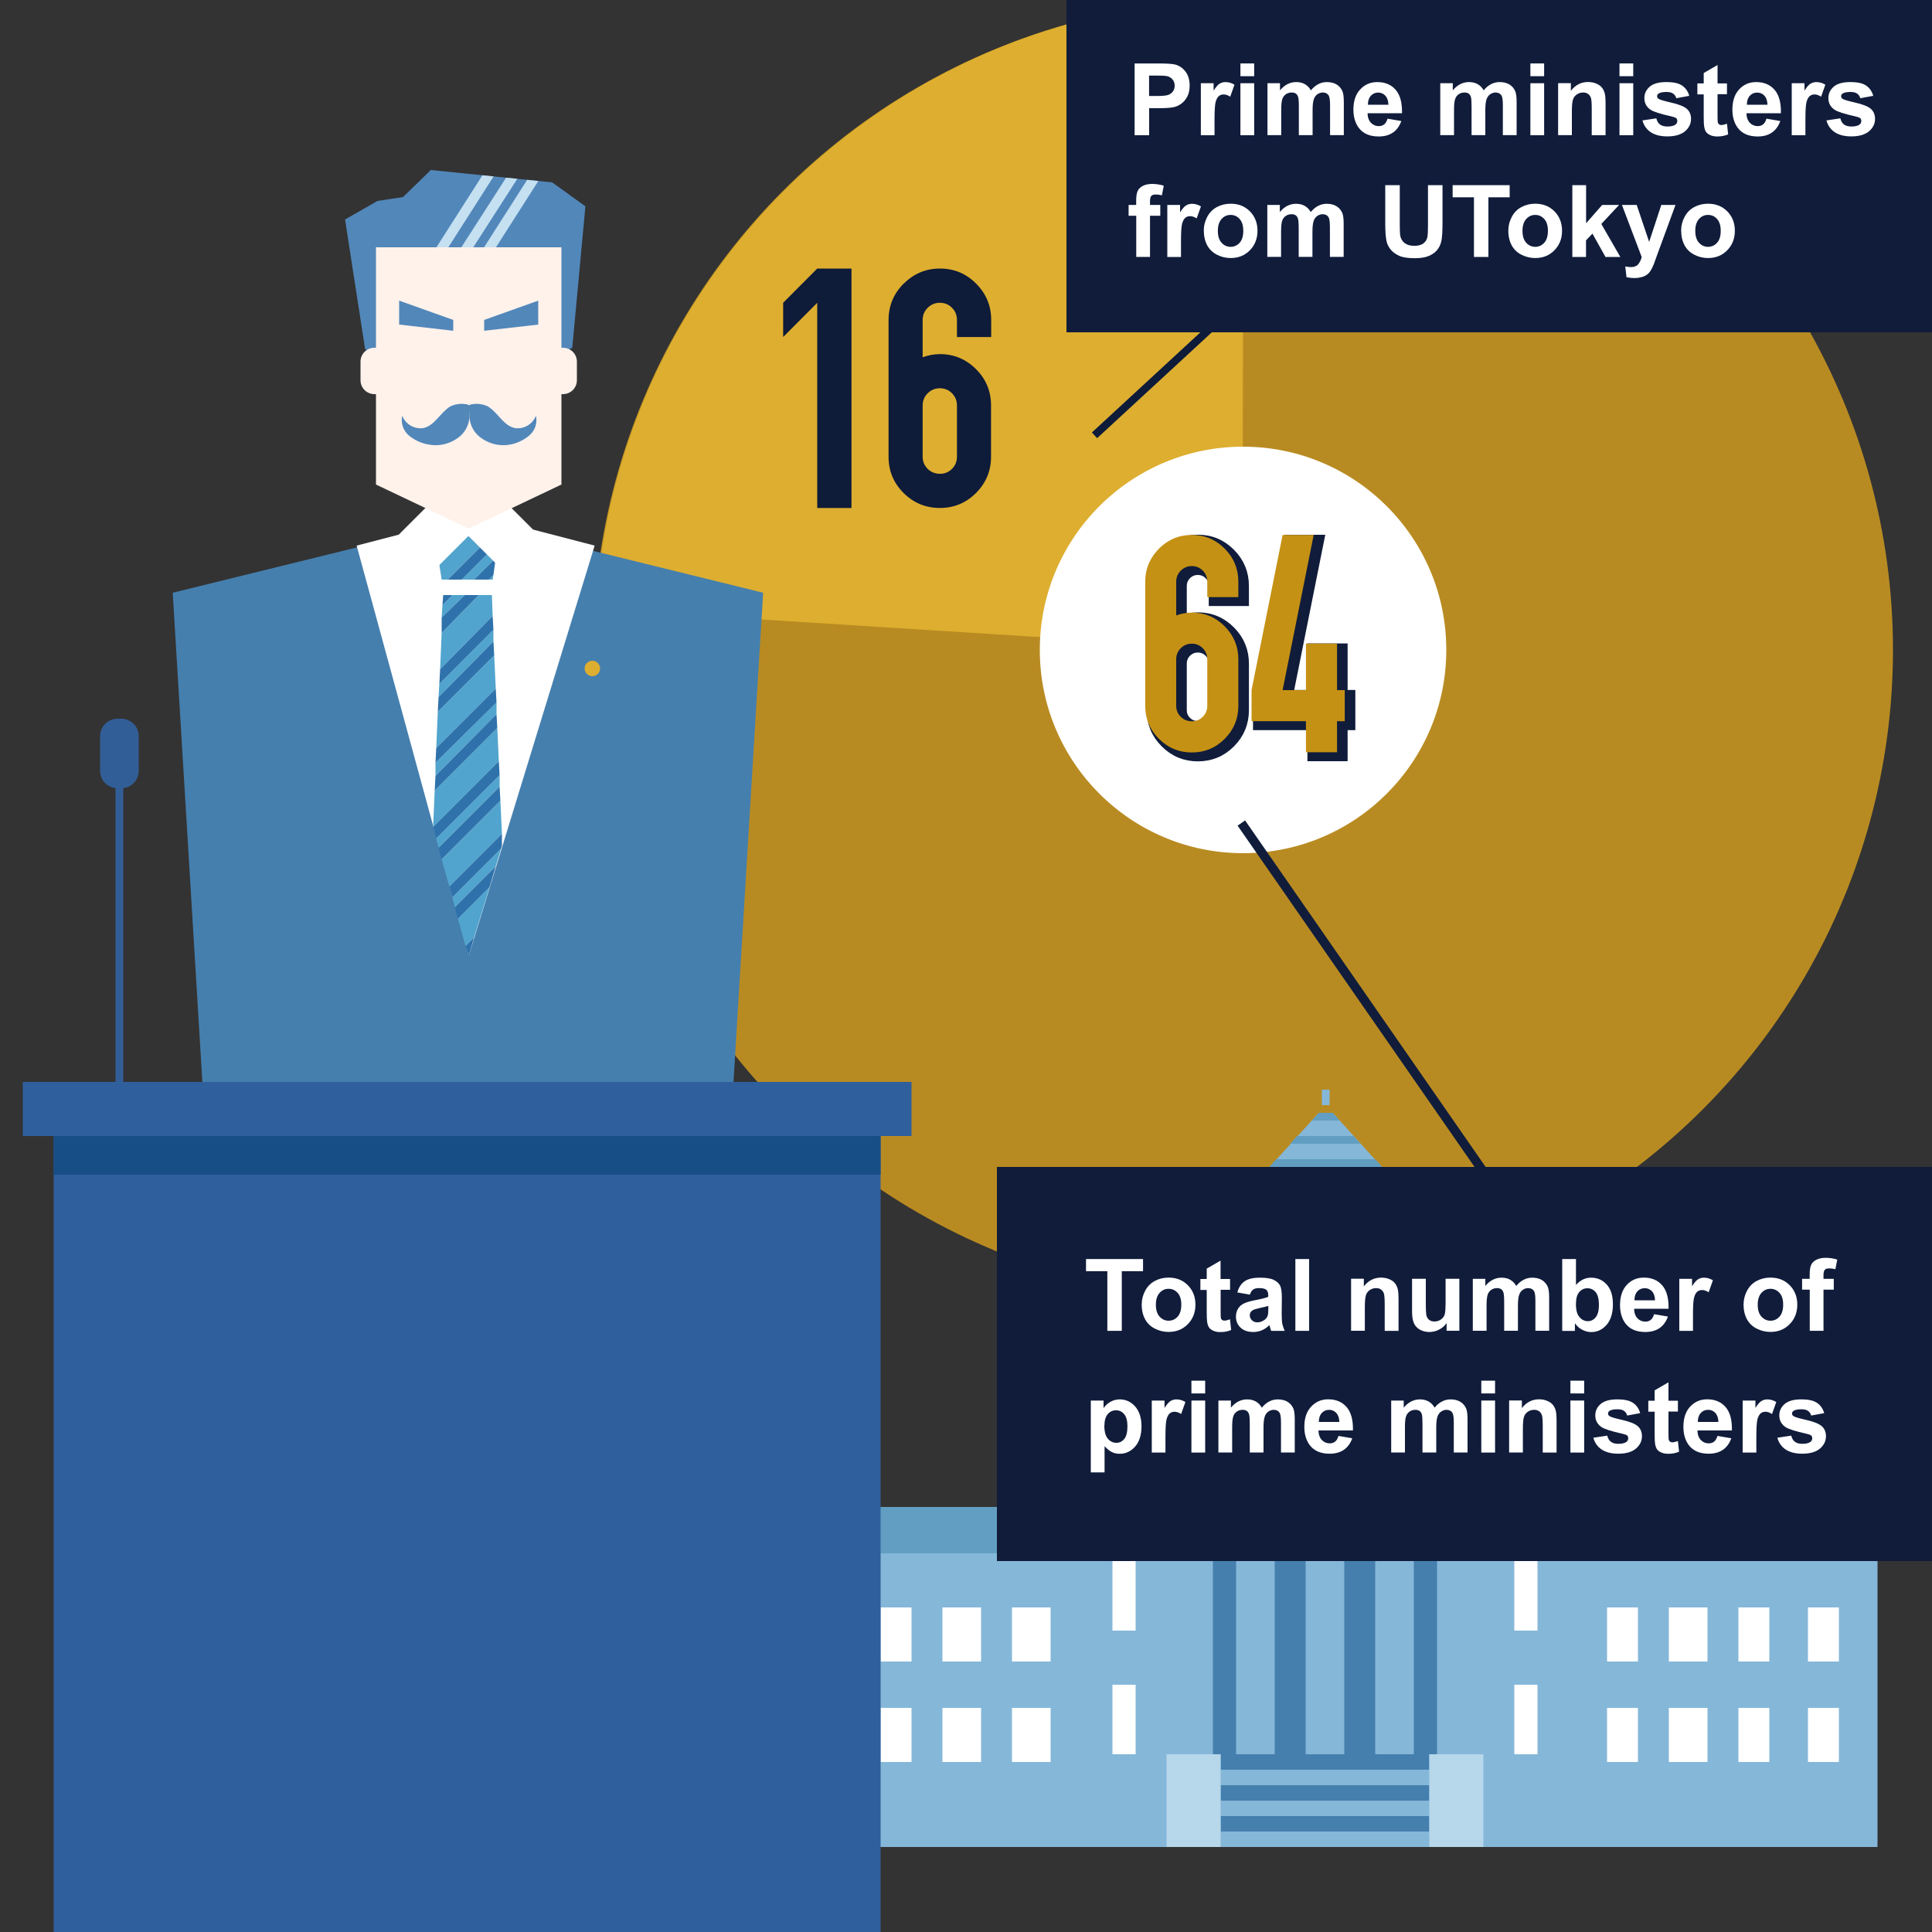 <?xml version="1.0" encoding="UTF-8"?>
<svg id="EN" xmlns="http://www.w3.org/2000/svg" xmlns:xlink="http://www.w3.org/1999/xlink" viewBox="0 0 250 250">
  <rect x="0" y="0" width="250" height="250" fill="#333333" stroke="none"/>
  <defs>
    <style>
      .cls-1 {
        fill: #51a4cd;
      }

      .cls-2 {
        fill: #c4e0f1;
      }

      .cls-3 {
        stroke: #0e1b39;
      }

      .cls-3, .cls-4, .cls-5 {
        fill: none;
      }

      .cls-3, .cls-5, .cls-6 {
        stroke-miterlimit: 10;
      }

      .cls-7, .cls-6 {
        fill: #101c3a;
      }

      .cls-8 {
        fill: #ddae2f;
      }

      .cls-9 {
        fill: #305f9d;
      }

      .cls-10 {
        fill: #457fae;
      }

      .cls-11 {
        fill: #c59114;
      }

      .cls-12 {
        fill: #fff;
      }

      .cls-13 {
        fill: #5287ba;
      }

      .cls-14 {
        fill: #184e86;
      }

      .cls-15 {
        fill: #0e1b39;
      }

      .cls-16 {
        fill: #85b7d9;
      }

      .cls-17 {
        fill: #629ec1;
      }

      .cls-18 {
        fill: #fef2eb;
      }

      .cls-19 {
        fill: #2f72ab;
      }

      .cls-20 {
        fill: #b88b22;
      }

      .cls-21 {
        fill: #b7d7ea;
      }

      .cls-5 {
        stroke-width: 1.18px;
      }

      .cls-5, .cls-6 {
        stroke: #101c3a;
      }

      .cls-22 {
        clip-path: url(#clippath);
      }

      .cls-6 {
        stroke-width: 1.18px;
      }

      .cls-23 {
        fill: #325e97;
      }
    </style>
    <clipPath id="clippath">
      <polygon class="cls-4" points="52.15 25.5 55.75 22 71.45 23.6 75.75 26.7 74.05 45 72.05 46 49.35 46 47.25 45.2 44.65 28.4 48.85 26 52.15 25.5"/>
    </clipPath>
  </defs>
  <g id="_総理大臣" data-name="総理大臣">
    <circle class="cls-20" cx="160.85" cy="84.1" r="84.1"/>
    <path class="cls-4" d="M166.15.2l-5.2,83.9h-.2l-83.8-5.3c-2.95,46.36,32.24,86.33,78.59,89.29,46.36,2.95,86.33-32.24,89.29-78.59C247.78,43.13,212.6,3.16,166.24.21c-.03,0-.06,0-.09,0Z"/>
    <path class="cls-8" d="M160.95,0c-44.38,0-81.12,34.5-83.9,78.8l83.7,5.3L160.95,0Z"/>
    <circle class="cls-12" cx="160.85" cy="84.1" r="26.3"/>
    <polygon class="cls-16" points="202.95 195 202.95 183 194.95 183 194.95 181 193.95 181 193.95 178 188.95 178 188.95 161 185.95 161 185.95 157 184.25 157 172.45 144 170.65 144 158.85 157 156.95 157 156.95 161 153.95 161 153.95 178 148.95 178 148.95 183 139.95 183 139.95 195 100.95 195 100.95 239 242.95 239 242.95 195 202.95 195"/>
    <polygon class="cls-16" points="172.05 141 171.05 141 171.05 143 172.05 143 172.05 141"/>
    <polygon class="cls-4" points="168.95 192 168.95 227 173.95 227 173.95 192 168.95 192"/>
    <polygon class="cls-4" points="174.95 164 174.95 175 176.95 175 176.95 164 174.95 164"/>
    <polygon class="cls-4" points="165.95 164 165.95 175 167.95 175 167.95 164 165.95 164"/>
    <polygon class="cls-4" points="164.95 192 159.95 192 159.95 227 164.95 227 164.95 192"/>
    <polygon class="cls-4" points="169.95 164 169.95 175 172.95 175 172.95 164 169.95 164"/>
    <polygon class="cls-4" points="177.95 227 182.95 227 182.95 192 177.95 192 177.95 227"/>
    <polygon class="cls-17" points="156.95 161 153.95 161 153.95 164 156.95 164 156.95 161"/>
    <polygon class="cls-17" points="100.95 201 139.95 201 139.95 195 100.95 195 100.95 201"/>
    <polygon class="cls-17" points="202.95 195 202.95 201 242.95 201 242.95 195 202.95 195"/>
    <polygon class="cls-10" points="173.95 227 157.95 227 157.95 229 184.95 229 184.95 227 173.95 227"/>
    <polygon class="cls-10" points="157.95 233 184.95 233 184.95 231 157.95 231 157.95 233"/>
    <polygon class="cls-10" points="157.95 237 184.95 237 184.95 235 157.95 235 157.95 237"/>
    <polygon class="cls-21" points="156.95 227 150.95 227 150.95 239 157.95 239 157.95 227 156.95 227"/>
    <polygon class="cls-21" points="185.95 227 184.95 227 184.95 239 191.95 239 191.95 227 185.95 227"/>
    <polygon class="cls-17" points="173.95 192 173.95 189 168.95 189 168.95 192 173.95 192"/>
    <polygon class="cls-17" points="164.95 189 159.95 189 159.95 192 164.95 192 164.95 189"/>
    <polygon class="cls-17" points="177.95 189 177.95 192 182.95 192 182.95 189 177.95 189"/>
    <polygon class="cls-10" points="159.95 227 159.95 192 156.95 192 156.95 227 159.95 227"/>
    <polygon class="cls-10" points="159.95 189 156.95 189 156.95 192 159.95 192 159.95 189"/>
    <polygon class="cls-10" points="164.95 192 164.95 227 168.95 227 168.95 192 164.95 192"/>
    <polygon class="cls-10" points="168.95 189 164.95 189 164.95 192 168.95 192 168.95 189"/>
    <polygon class="cls-10" points="173.95 227 177.95 227 177.95 192 173.95 192 173.95 227"/>
    <polygon class="cls-10" points="173.95 192 177.95 192 177.95 189 173.95 189 173.95 192"/>
    <polygon class="cls-10" points="182.95 192 182.95 227 185.95 227 185.95 192 182.95 192"/>
    <polygon class="cls-10" points="182.95 189 182.95 192 185.95 192 185.95 189 182.95 189"/>
    <polygon class="cls-17" points="194.95 183 194.95 185 148.95 185 148.95 183 139.95 183 139.95 192 156.95 192 156.95 189 148.95 189 148.95 187 193.95 187 193.95 189 185.95 189 185.95 192 202.95 192 202.95 183 194.95 183"/>
    <polygon class="cls-21" points="193.95 181 148.95 181 148.95 185 194.95 185 194.95 181 193.95 181"/>
    <polygon class="cls-17" points="159.95 162 159.95 164 162.95 164 162.95 162 159.95 162"/>
    <polygon class="cls-17" points="172.95 164 172.95 162 169.95 162 169.95 164 172.95 164"/>
    <polygon class="cls-17" points="176.95 164 176.95 162 174.95 162 174.95 164 176.95 164"/>
    <polygon class="cls-17" points="179.95 164 182.95 164 182.95 162 179.95 162 179.95 164"/>
    <polygon class="cls-17" points="167.95 162 165.95 162 165.95 164 167.95 164 167.95 162"/>
    <polygon class="cls-10" points="162.95 162 162.95 175 165.95 175 165.95 162 162.95 162"/>
    <polygon class="cls-10" points="167.95 162 167.95 175 169.95 175 169.95 162 167.95 162"/>
    <polygon class="cls-10" points="172.95 162 172.95 175 174.95 175 174.95 162 172.95 162"/>
    <polygon class="cls-10" points="176.95 162 176.95 175 179.95 175 179.95 162 176.95 162"/>
    <polygon class="cls-21" points="159.95 159 159.95 162 182.95 162 182.95 159 159.95 159"/>
    <polygon class="cls-21" points="179.95 175 159.95 175 159.95 178 182.95 178 182.95 175 179.95 175"/>
    <polygon class="cls-16" points="158.95 156.9 158.85 157 158.95 157 158.95 156.9"/>
    <polygon class="cls-17" points="175.15 147 167.85 147 166.95 148 176.05 148 175.15 147"/>
    <polygon class="cls-17" points="177.95 150 165.15 150 164.25 151 178.85 151 177.95 150"/>
    <polygon class="cls-17" points="180.65 153 162.45 153 161.55 154 181.55 154 180.65 153"/>
    <polygon class="cls-17" points="184.25 157 182.45 155 160.65 155 158.95 156.9 158.95 157 184.25 157"/>
    <polygon class="cls-17" points="172.45 144 170.65 144 169.75 145 173.35 145 172.45 144"/>
    <polygon class="cls-12" points="195.95 211 198.95 211 198.95 202 195.95 202 195.95 211"/>
    <polygon class="cls-12" points="195.95 227 198.95 227 198.95 218 195.95 218 195.95 227"/>
    <polygon class="cls-12" points="104.95 215 108.95 215 108.95 208 104.95 208 104.95 215"/>
    <polygon class="cls-12" points="104.95 228 108.95 228 108.95 221 104.95 221 104.95 228"/>
    <polygon class="cls-12" points="113.95 215 117.95 215 117.95 208 113.95 208 113.95 215"/>
    <polygon class="cls-12" points="113.95 228 117.95 228 117.95 221 113.95 221 113.95 228"/>
    <polygon class="cls-12" points="121.95 215 126.95 215 126.95 208 121.95 208 121.95 215"/>
    <polygon class="cls-12" points="121.95 228 126.95 228 126.95 221 121.95 221 121.95 228"/>
    <polygon class="cls-12" points="130.95 215 135.95 215 135.95 208 130.95 208 130.95 215"/>
    <polygon class="cls-12" points="130.95 228 135.95 228 135.95 221 130.95 221 130.95 228"/>
    <polygon class="cls-12" points="207.95 215 211.95 215 211.95 208 207.95 208 207.95 215"/>
    <polygon class="cls-12" points="207.95 228 211.95 228 211.95 221 207.95 221 207.95 228"/>
    <polygon class="cls-12" points="215.95 215 220.95 215 220.95 208 215.95 208 215.95 215"/>
    <polygon class="cls-12" points="215.95 228 220.95 228 220.95 221 215.95 221 215.95 228"/>
    <polygon class="cls-12" points="224.95 215 228.95 215 228.95 208 224.95 208 224.95 215"/>
    <polygon class="cls-12" points="224.95 228 228.95 228 228.95 221 224.95 221 224.95 228"/>
    <polygon class="cls-12" points="233.95 215 237.95 215 237.95 208 233.95 208 233.95 215"/>
    <polygon class="cls-12" points="233.95 228 237.95 228 237.95 221 233.95 221 233.95 228"/>
    <polygon class="cls-12" points="143.95 211 146.95 211 146.95 202 143.95 202 143.95 211"/>
    <polygon class="cls-12" points="143.95 227 146.95 227 146.95 218 143.95 218 143.95 227"/>
    <polygon class="cls-17" points="188.95 161 185.95 161 185.95 164 188.95 164 188.95 161"/>
    <polygon class="cls-10" points="88.25 250 32.85 250 22.35 76.7 60.55 67.3 98.75 76.7 88.25 250"/>
    <circle class="cls-8" cx="76.65" cy="86.5" r="1"/>
    <polygon class="cls-12" points="60.65 123.7 46.15 70.6 61.55 66.6 76.95 70.6 60.65 123.7"/>
    <path class="cls-23" d="M15.25,93h.4c1.25-.02,2.28.97,2.3,2.22,0,.03,0,.05,0,.08v4.4c.02,1.25-.97,2.28-2.22,2.3-.03,0-.05,0-.08,0h-.4c-1.25.02-2.28-.97-2.3-2.22,0-.03,0-.05,0-.08v-4.4c-.02-1.25.97-2.28,2.22-2.3.03,0,.05,0,.08,0Z"/>
    <rect class="cls-23" x="14.95" y="101" width="1" height="54"/>
    <rect class="cls-9" x="2.95" y="140" width="115" height="7"/>
    <rect class="cls-9" x="6.95" y="147" width="107" height="103"/>
    <rect class="cls-14" x="6.95" y="147" width="107" height="5"/>
    <polygon class="cls-1" points="59.45 69 56.65 71.8 57.15 75 57.95 75 63.95 69 59.45 69"/>
    <polygon class="cls-1" points="61.35 75 64.15 72.2 64.45 70.3 59.75 75 61.35 75"/>
    <polygon class="cls-1" points="63.75 75 63.85 74.4 63.25 75 63.75 75"/>
    <polygon class="cls-1" points="56.25 69 56.45 70.2 57.55 69 56.25 69"/>
    <polygon class="cls-1" points="64.25 90.9 56.35 98.7 56.35 100.4 64.25 92.4 64.25 90.9"/>
    <polygon class="cls-1" points="63.95 84.8 56.65 92.1 56.45 96.8 64.15 89.1 63.95 84.8"/>
    <polygon class="cls-1" points="64.65 100.3 56.45 108.5 56.75 109.7 64.65 101.8 64.65 100.3"/>
    <polygon class="cls-1" points="58.55 77 57.25 78.3 57.15 79.9 60.15 77 58.55 77"/>
    <polygon class="cls-1" points="63.65 77 61.95 77 57.15 81.9 56.95 86.6 63.75 79.7 63.65 77"/>
    <polygon class="cls-1" points="63.85 81.5 56.85 88.5 56.75 90.2 63.85 83 63.85 81.5"/>
    <polygon class="cls-1" points="64.75 103.6 57.15 111.2 58.15 114.7 64.95 107.9 64.75 103.6"/>
    <polygon class="cls-1" points="64.55 98.5 64.35 94.2 56.25 102.3 56.05 106.9 56.05 107 64.55 98.5"/>
    <polygon class="cls-1" points="59.25 118.9 60.25 122.4 61.35 121.3 63.35 114.8 59.25 118.9"/>
    <polygon class="cls-1" points="64.85 109.8 58.55 116.1 58.85 117.4 64.15 112.1 64.85 109.8"/>
    <polygon class="cls-19" points="57.35 77 57.25 78.3 58.55 77 57.35 77"/>
    <polygon class="cls-19" points="60.15 77 57.15 79.9 57.15 81.9 61.95 77 60.15 77"/>
    <polygon class="cls-19" points="63.75 79.7 56.95 86.6 56.85 88.5 63.85 81.5 63.75 79.7"/>
    <polygon class="cls-19" points="63.85 83 56.75 90.2 56.65 92.1 63.95 84.8 63.85 83"/>
    <polygon class="cls-19" points="64.15 89.1 56.45 96.8 56.35 98.7 64.25 90.9 64.15 89.1"/>
    <polygon class="cls-19" points="64.25 92.4 56.35 100.4 56.25 102.3 64.35 94.2 64.25 92.4"/>
    <polygon class="cls-19" points="64.55 98.5 56.05 107 56.45 108.5 64.65 100.3 64.55 98.5"/>
    <polygon class="cls-19" points="64.65 101.8 56.75 109.7 57.15 111.2 64.75 103.6 64.65 101.8"/>
    <polygon class="cls-19" points="64.95 107.9 58.15 114.7 58.55 116.1 64.85 109.8 64.95 109.4 64.95 107.9"/>
    <polygon class="cls-19" points="64.15 112.1 58.85 117.4 59.25 118.9 63.35 114.8 64.15 112.1"/>
    <polygon class="cls-19" points="60.65 123.7 61.35 121.3 60.25 122.4 60.65 123.7"/>
    <polygon class="cls-19" points="57.55 69 56.45 70.2 56.65 71.8 59.45 69 57.55 69"/>
    <polygon class="cls-19" points="64.45 70.3 64.65 69 63.95 69 57.95 75 59.75 75 64.45 70.3"/>
    <polygon class="cls-19" points="63.25 75 63.85 74.4 64.15 72.2 61.35 75 63.25 75"/>
    <rect class="cls-12" x="52.97" y="65.91" width="6.5" height="6.5" transform="translate(-32.44 60.01) rotate(-45)"/>
    <rect class="cls-12" x="61.77" y="65.92" width="6.5" height="6.5" transform="translate(-29.87 66.23) rotate(-45)"/>
    <path class="cls-13" d="M52.15,25.5l3.6-3.5,15.7,1.6,4.3,3.1-1.7,18.3-2,1h-22.7l-2.1-.8-2.6-16.8,4.2-2.4,3.3-.5Z"/>
    <g class="cls-22">
      <g>
        <rect class="cls-2" x="42.5" y="29.52" width="31.8" height="1.3" transform="translate(1.54 63.14) rotate(-57.42)"/>
        <rect class="cls-2" x="44.74" y="31.11" width="31.76" height="1.3" transform="translate(1.12 65.58) rotate(-57.26)"/>
        <rect class="cls-2" x="46.92" y="32.28" width="31.8" height="1.3" transform="translate(1.24 68.13) rotate(-57.42)"/>
      </g>
    </g>
    <polygon class="cls-18" points="72.65 62.7 60.65 68.4 48.65 62.7 48.65 32 72.65 32 72.65 62.7"/>
    <path class="cls-18" d="M48.45,45h.4c.99,0,1.79.79,1.8,1.78,0,0,0,.01,0,.02v2.4c0,.99-.79,1.79-1.78,1.8,0,0-.01,0-.02,0h-.4c-.99,0-1.79-.79-1.8-1.78,0,0,0-.01,0-.02v-2.4c0-.99.79-1.79,1.78-1.8,0,0,.01,0,.02,0Z"/>
    <path class="cls-18" d="M72.45,45h.4c.99,0,1.79.79,1.8,1.78,0,0,0,.01,0,.02v2.4c0,.99-.79,1.79-1.78,1.8,0,0-.01,0-.02,0h-.4c-.99,0-1.79-.79-1.8-1.78,0,0,0-.01,0-.02v-2.4c0-.99.79-1.79,1.78-1.8,0,0,.01,0,.02,0Z"/>
    <polygon class="cls-13" points="51.65 38.9 58.65 41.4 58.65 42.8 51.65 42 51.65 38.9"/>
    <polygon class="cls-13" points="69.65 38.9 62.65 41.4 62.65 42.8 69.65 42 69.65 38.9"/>
    <path class="cls-13" d="M60.75,53c.1-.15.1-.35,0-.5-.14-.13-.31-.2-.5-.2-.68-.11-1.38,0-2,.3-1.3.8-2,2.5-3.5,2.8-1.16.15-2.27-.51-2.7-1.6-.2.92.1,1.87.8,2.5.71.61,1.58,1.03,2.5,1.2,1.28.28,2.61.02,3.7-.7,1.14-.7,1.79-1.97,1.7-3.3"/>
    <path class="cls-13" d="M60.65,53c-.1-.15-.1-.35,0-.5.14-.13.31-.2.5-.2.68-.11,1.38,0,2,.3,1.3.8,2,2.5,3.5,2.8,1.16.15,2.27-.51,2.7-1.6.2.92-.1,1.87-.8,2.5-.69.59-1.51,1.01-2.4,1.2-1.28.28-2.61.02-3.7-.7-1.14-.7-1.79-1.97-1.7-3.3"/>
    <g>
      <path class="cls-15" d="M105.75,34.75h4.43v30.98h-4.43v-26.55l-4.41,4.43v-4.43l4.41-4.43Z"/>
      <path class="cls-15" d="M116.94,36.71c1.3-1.3,2.86-1.96,4.69-1.96s3.39.65,4.69,1.96,1.94,2.87,1.94,4.7v2.2h-4.43v-2.2c0-.62-.21-1.15-.64-1.58-.42-.43-.95-.65-1.57-.65s-1.14.22-1.58.65c-.43.43-.65.96-.65,1.58v4.82c.71-.26,1.45-.4,2.22-.41,1.83,0,3.39.65,4.69,1.95,1.3,1.3,1.94,2.87,1.94,4.7v6.63c0,1.83-.65,3.39-1.94,4.69-1.3,1.3-2.86,1.94-4.69,1.94s-3.39-.65-4.69-1.94c-1.3-1.3-1.94-2.86-1.94-4.69v-17.69c0-1.83.65-3.4,1.94-4.7ZM123.19,50.89c-.42-.43-.95-.65-1.57-.65s-1.14.22-1.58.65c-.43.43-.65.96-.65,1.58v6.63c0,.62.22,1.14.65,1.57.43.42.96.64,1.58.64s1.14-.21,1.57-.64c.42-.42.64-.95.64-1.57v-6.63c0-.62-.21-1.15-.64-1.58Z"/>
    </g>
    <g>
      <path class="cls-6" d="M150.74,71.56c1.18-1.18,2.6-1.78,4.26-1.78s3.08.59,4.26,1.78,1.76,2.61,1.76,4.27v2h-4.02v-2c0-.56-.19-1.04-.58-1.43-.39-.39-.86-.59-1.42-.59s-1.04.2-1.43.59c-.39.39-.59.87-.59,1.43v4.37c.64-.24,1.31-.36,2.02-.37,1.66,0,3.08.59,4.26,1.78s1.76,2.61,1.76,4.27v6.02c0,1.66-.59,3.08-1.76,4.26s-2.6,1.77-4.26,1.77-3.08-.59-4.26-1.77-1.77-2.6-1.77-4.26v-16.06c0-1.66.59-3.08,1.77-4.27ZM156.42,84.44c-.39-.39-.86-.59-1.42-.59s-1.04.2-1.43.59c-.39.39-.59.87-.59,1.43v6.02c0,.56.2,1.04.59,1.42.39.39.87.58,1.43.58s1.04-.19,1.42-.58c.39-.39.58-.86.58-1.42v-6.02c0-.56-.19-1.04-.58-1.43Z"/>
      <path class="cls-6" d="M166.75,69.79h4.02l-4.02,20.08h3.02v-6.02h4.02v6.02h1v4.02h-1v4.02h-4.02v-4.02h-7.04v-4.02l4.02-20.08Z"/>
    </g>
    <g>
      <path class="cls-11" d="M149.96,71c1.18-1.18,2.6-1.78,4.26-1.78s3.08.59,4.26,1.78,1.76,2.61,1.76,4.27v2h-4.02v-2c0-.56-.19-1.04-.58-1.43-.39-.39-.86-.59-1.42-.59s-1.04.2-1.43.59c-.39.39-.59.87-.59,1.43v4.37c.64-.24,1.31-.36,2.02-.37,1.66,0,3.08.59,4.26,1.78s1.76,2.61,1.76,4.27v6.02c0,1.66-.59,3.08-1.76,4.26s-2.6,1.77-4.26,1.77-3.08-.59-4.26-1.77-1.77-2.6-1.77-4.26v-16.06c0-1.66.59-3.08,1.77-4.27ZM155.64,83.88c-.39-.39-.86-.59-1.42-.59s-1.04.2-1.43.59c-.39.39-.59.87-.59,1.43v6.02c0,.56.2,1.04.59,1.42.39.39.87.58,1.43.58s1.04-.19,1.42-.58c.39-.39.58-.86.58-1.42v-6.02c0-.56-.19-1.04-.58-1.43Z"/>
      <path class="cls-11" d="M165.97,69.22h4.02l-4.02,20.08h3.02v-6.02h4.02v6.02h1v4.02h-1v4.02h-4.02v-4.02h-7.04v-4.02l4.02-20.08Z"/>
    </g>
    <polyline class="cls-5" points="160.63 106.5 192.64 152.61 233.34 152.61"/>
    <polyline class="cls-3" points="141.63 56.33 157.99 41.23 206.77 41.23"/>
    <rect class="cls-7" x="138" width="112" height="43"/>
    <g>
      <path class="cls-12" d="M146.82,17.5v-9.29h3.01c1.14,0,1.88.05,2.23.14.53.14.98.44,1.34.91.36.47.54,1.07.54,1.81,0,.57-.1,1.05-.31,1.44-.21.39-.47.69-.79.92s-.64.37-.97.44c-.45.09-1.1.13-1.95.13h-1.22v3.5h-1.88ZM148.69,9.78v2.64h1.03c.74,0,1.23-.05,1.48-.15s.44-.25.59-.46.21-.45.21-.72c0-.34-.1-.62-.3-.84-.2-.22-.45-.36-.75-.41-.22-.04-.67-.06-1.35-.06h-.91Z"/>
      <path class="cls-12" d="M157.17,17.5h-1.78v-6.73h1.65v.96c.28-.45.54-.75.76-.89.23-.14.48-.22.77-.22.41,0,.8.11,1.17.34l-.55,1.55c-.3-.19-.58-.29-.84-.29s-.46.07-.63.21-.31.39-.41.74c-.1.36-.15,1.11-.15,2.26v2.08Z"/>
      <path class="cls-12" d="M160.51,9.86v-1.65h1.78v1.65h-1.78ZM160.51,17.5v-6.73h1.78v6.73h-1.78Z"/>
      <path class="cls-12" d="M163.99,10.77h1.64v.92c.59-.71,1.29-1.07,2.1-1.07.43,0,.81.09,1.12.27.32.18.58.45.78.8.3-.36.62-.63.96-.8.34-.18.71-.27,1.1-.27.49,0,.91.1,1.25.3.34.2.6.5.77.88.12.29.18.75.18,1.39v4.3h-1.78v-3.85c0-.67-.06-1.1-.18-1.29-.16-.25-.42-.38-.76-.38-.25,0-.48.08-.7.23-.22.15-.38.38-.47.67-.1.29-.15.76-.15,1.39v3.23h-1.78v-3.69c0-.65-.03-1.08-.1-1.27-.06-.19-.16-.33-.29-.42-.13-.09-.31-.14-.54-.14-.27,0-.52.07-.74.22-.22.15-.38.36-.47.64s-.14.74-.14,1.39v3.27h-1.78v-6.73Z"/>
      <path class="cls-12" d="M179.56,15.36l1.77.3c-.23.65-.59,1.15-1.08,1.49-.49.34-1.11.51-1.85.51-1.17,0-2.04-.38-2.6-1.15-.44-.61-.67-1.39-.67-2.32,0-1.12.29-1.99.88-2.62s1.32-.95,2.21-.95c1,0,1.79.33,2.37.99.58.66.86,1.67.83,3.04h-4.46c.01.53.16.94.43,1.23.28.29.62.44,1.03.44.28,0,.51-.08.7-.23.19-.15.33-.4.43-.74ZM179.66,13.56c-.01-.52-.15-.91-.4-1.18-.25-.27-.56-.4-.92-.4-.39,0-.71.14-.96.42-.25.28-.38.67-.37,1.15h2.66Z"/>
      <path class="cls-12" d="M186.35,10.77h1.64v.92c.59-.71,1.29-1.07,2.1-1.07.43,0,.8.09,1.12.27.32.18.58.45.78.8.29-.36.61-.63.96-.8.34-.18.71-.27,1.1-.27.5,0,.91.1,1.25.3.34.2.6.5.77.88.12.29.18.75.18,1.39v4.3h-1.78v-3.85c0-.67-.06-1.1-.18-1.29-.17-.25-.42-.38-.76-.38-.25,0-.48.08-.7.23-.22.15-.38.38-.48.67-.1.29-.15.76-.15,1.39v3.23h-1.78v-3.69c0-.65-.03-1.08-.09-1.27-.06-.19-.16-.33-.29-.42-.13-.09-.31-.14-.54-.14-.27,0-.52.07-.74.22-.22.15-.38.36-.47.64-.1.28-.14.74-.14,1.39v3.27h-1.78v-6.73Z"/>
      <path class="cls-12" d="M198.03,9.86v-1.65h1.78v1.65h-1.78ZM198.03,17.5v-6.73h1.78v6.73h-1.78Z"/>
      <path class="cls-12" d="M207.75,17.5h-1.78v-3.44c0-.73-.04-1.2-.11-1.41-.08-.21-.2-.38-.37-.5-.17-.12-.38-.18-.62-.18-.31,0-.58.08-.83.25s-.41.39-.5.67-.14.79-.14,1.55v3.05h-1.78v-6.73h1.65v.99c.59-.76,1.33-1.14,2.22-1.14.39,0,.75.07,1.08.21.33.14.57.32.74.54s.28.47.35.75c.07.28.1.68.1,1.2v4.18Z"/>
      <path class="cls-12" d="M209.56,9.86v-1.65h1.78v1.65h-1.78ZM209.56,17.5v-6.73h1.78v6.73h-1.78Z"/>
      <path class="cls-12" d="M212.54,15.58l1.79-.27c.08.35.23.61.46.79.23.18.56.27.98.27.46,0,.81-.08,1.04-.25.16-.12.23-.28.23-.48,0-.14-.04-.25-.13-.34-.09-.08-.29-.16-.6-.23-1.44-.32-2.35-.61-2.73-.87-.53-.36-.8-.87-.8-1.51,0-.58.23-1.07.69-1.47.46-.4,1.17-.6,2.14-.6s1.61.15,2.05.45c.45.3.76.74.93,1.33l-1.68.31c-.07-.26-.21-.46-.41-.6-.2-.14-.49-.21-.86-.21-.47,0-.8.07-1.01.2-.13.09-.2.21-.2.36,0,.13.06.23.18.32.16.12.72.29,1.66.5s1.61.48,1.99.79c.37.32.56.76.56,1.32,0,.62-.26,1.15-.77,1.59-.52.44-1.28.67-2.29.67-.92,0-1.64-.19-2.18-.56-.54-.37-.88-.88-1.05-1.51Z"/>
      <path class="cls-12" d="M223.47,10.77v1.42h-1.22v2.71c0,.55.01.87.04.96s.08.17.16.23.18.09.3.09c.17,0,.4-.06.72-.17l.15,1.38c-.41.18-.88.27-1.41.27-.32,0-.61-.05-.87-.16-.26-.11-.45-.25-.57-.42-.12-.17-.2-.4-.25-.69-.04-.21-.06-.63-.06-1.25v-2.93h-.82v-1.42h.82v-1.34l1.79-1.04v2.38h1.22Z"/>
      <path class="cls-12" d="M228.6,15.36l1.77.3c-.23.65-.59,1.15-1.08,1.49-.49.34-1.11.51-1.85.51-1.17,0-2.04-.38-2.6-1.15-.44-.61-.67-1.39-.67-2.32,0-1.12.29-1.99.87-2.62s1.32-.95,2.21-.95c1,0,1.79.33,2.37.99s.86,1.67.83,3.04h-4.46c.01.53.16.94.43,1.23.27.29.62.44,1.03.44.28,0,.51-.08.7-.23.19-.15.33-.4.43-.74ZM228.71,13.56c-.01-.52-.15-.91-.4-1.18-.25-.27-.56-.4-.93-.4-.39,0-.71.14-.96.42-.25.28-.38.67-.37,1.15h2.66Z"/>
      <path class="cls-12" d="M233.63,17.5h-1.78v-6.73h1.65v.96c.28-.45.54-.75.76-.89.23-.14.48-.22.77-.22.41,0,.8.11,1.17.34l-.55,1.55c-.3-.19-.58-.29-.84-.29s-.46.07-.63.21-.31.39-.41.74c-.1.36-.15,1.11-.15,2.26v2.08Z"/>
      <path class="cls-12" d="M236.35,15.58l1.79-.27c.08.35.23.61.46.79.23.18.56.27.98.27.46,0,.81-.08,1.04-.25.16-.12.23-.28.23-.48,0-.14-.04-.25-.13-.34-.09-.08-.29-.16-.6-.23-1.44-.32-2.35-.61-2.73-.87-.53-.36-.8-.87-.8-1.51,0-.58.23-1.07.69-1.47.46-.4,1.17-.6,2.14-.6s1.61.15,2.05.45c.45.3.76.74.93,1.33l-1.68.31c-.07-.26-.21-.46-.41-.6-.2-.14-.49-.21-.86-.21-.47,0-.8.07-1.01.2-.13.09-.2.21-.2.36,0,.13.06.23.18.32.16.12.72.29,1.66.5s1.61.48,1.99.79c.37.32.56.76.56,1.32,0,.62-.26,1.15-.77,1.59-.52.44-1.28.67-2.29.67-.92,0-1.64-.19-2.18-.56-.54-.37-.88-.88-1.05-1.51Z"/>
      <path class="cls-12" d="M146.03,26.52h.99v-.51c0-.57.06-.99.18-1.27.12-.28.34-.51.67-.68s.73-.26,1.23-.26,1,.08,1.49.23l-.24,1.24c-.28-.07-.56-.1-.82-.1s-.44.06-.55.18c-.11.12-.17.35-.17.69v.48h1.33v1.4h-1.33v5.33h-1.78v-5.33h-.99v-1.4Z"/>
      <path class="cls-12" d="M152.83,33.25h-1.78v-6.73h1.65v.96c.28-.45.54-.75.76-.89.23-.14.48-.22.77-.22.41,0,.8.11,1.17.34l-.55,1.55c-.3-.19-.58-.29-.84-.29s-.46.07-.63.21-.31.39-.41.74c-.1.36-.15,1.11-.15,2.26v2.08Z"/>
      <path class="cls-12" d="M155.77,29.79c0-.59.15-1.16.44-1.72.29-.55.71-.98,1.24-1.27s1.13-.44,1.79-.44c1.02,0,1.85.33,2.5.99.65.66.98,1.5.98,2.51s-.33,1.86-.99,2.53c-.66.67-1.48,1-2.48,1-.62,0-1.21-.14-1.76-.42s-.99-.69-1.28-1.23c-.29-.54-.44-1.19-.44-1.97ZM157.59,29.88c0,.67.16,1.18.48,1.53.32.35.71.53,1.17.53s.85-.18,1.17-.53.47-.87.47-1.55-.16-1.17-.47-1.52-.7-.53-1.17-.53-.86.18-1.17.53c-.32.35-.48.87-.48,1.53Z"/>
      <path class="cls-12" d="M163.97,26.52h1.64v.92c.59-.71,1.29-1.07,2.1-1.07.43,0,.81.09,1.12.27.32.18.58.45.78.8.3-.36.62-.63.96-.8.34-.18.71-.27,1.1-.27.49,0,.91.1,1.25.3.34.2.6.5.77.88.12.29.18.75.18,1.39v4.3h-1.78v-3.85c0-.67-.06-1.1-.18-1.29-.16-.25-.42-.38-.76-.38-.25,0-.48.08-.7.23-.22.15-.38.38-.47.67-.1.29-.15.76-.15,1.39v3.23h-1.78v-3.69c0-.65-.03-1.08-.1-1.27-.06-.19-.16-.33-.29-.42-.13-.09-.31-.14-.54-.14-.27,0-.52.07-.74.22-.22.15-.38.36-.47.64s-.14.74-.14,1.39v3.27h-1.78v-6.73Z"/>
      <path class="cls-12" d="M179.25,23.96h1.88v5.03c0,.8.02,1.32.07,1.55.08.38.27.69.57.92.3.23.72.35,1.24.35s.93-.11,1.2-.33c.27-.22.43-.48.49-.8s.08-.84.08-1.58v-5.14h1.88v4.88c0,1.12-.05,1.9-.15,2.36-.1.46-.29.85-.56,1.17s-.64.57-1.09.76c-.46.19-1.05.28-1.79.28-.89,0-1.56-.1-2.02-.31-.46-.21-.82-.47-1.09-.8-.27-.33-.44-.67-.53-1.03-.12-.53-.18-1.32-.18-2.36v-4.96Z"/>
      <path class="cls-12" d="M190.73,33.25v-7.72h-2.76v-1.57h7.38v1.57h-2.75v7.72h-1.88Z"/>
      <path class="cls-12" d="M195.18,29.79c0-.59.15-1.16.44-1.72.29-.55.7-.98,1.24-1.27.54-.29,1.13-.44,1.79-.44,1.02,0,1.85.33,2.5.99s.98,1.5.98,2.51-.33,1.86-.99,2.53c-.66.67-1.48,1-2.48,1-.62,0-1.21-.14-1.77-.42-.56-.28-.99-.69-1.28-1.23-.29-.54-.44-1.19-.44-1.97ZM197.01,29.88c0,.67.16,1.18.48,1.53.32.35.71.53,1.17.53s.85-.18,1.17-.53c.31-.35.47-.87.47-1.55s-.16-1.17-.47-1.52c-.32-.35-.71-.53-1.17-.53s-.86.18-1.17.53c-.32.35-.48.87-.48,1.53Z"/>
      <path class="cls-12" d="M203.46,33.25v-9.29h1.78v4.93l2.08-2.37h2.19l-2.3,2.46,2.46,4.27h-1.92l-1.69-3.02-.83.87v2.15h-1.78Z"/>
      <path class="cls-12" d="M209.9,26.52h1.89l1.61,4.78,1.57-4.78h1.84l-2.38,6.48-.42,1.17c-.16.39-.31.69-.45.9s-.3.38-.49.5c-.18.13-.41.23-.68.3s-.57.11-.91.11-.68-.04-1.01-.11l-.16-1.39c.28.05.53.08.75.08.41,0,.72-.12.92-.36.2-.24.35-.55.46-.93l-2.56-6.75Z"/>
      <path class="cls-12" d="M217.54,29.79c0-.59.15-1.16.44-1.72.29-.55.71-.98,1.24-1.27s1.13-.44,1.79-.44c1.02,0,1.85.33,2.5.99.65.66.98,1.5.98,2.51s-.33,1.86-.99,2.53c-.66.67-1.48,1-2.48,1-.62,0-1.21-.14-1.76-.42s-.99-.69-1.28-1.23c-.29-.54-.44-1.19-.44-1.97ZM219.37,29.88c0,.67.16,1.18.48,1.53.32.35.71.53,1.17.53s.85-.18,1.17-.53.47-.87.47-1.55-.16-1.17-.47-1.52-.7-.53-1.17-.53-.86.18-1.17.53c-.32.35-.48.87-.48,1.53Z"/>
    </g>
    <rect class="cls-7" x="129" y="151" width="121" height="51"/>
    <g>
      <path class="cls-12" d="M143.29,172.21v-7.72h-2.76v-1.57h7.38v1.57h-2.75v7.72h-1.88Z"/>
      <path class="cls-12" d="M147.74,168.75c0-.59.15-1.16.44-1.72.29-.55.7-.98,1.24-1.27.54-.29,1.13-.44,1.79-.44,1.02,0,1.85.33,2.5.99s.98,1.5.98,2.51-.33,1.86-.99,2.53c-.66.67-1.48,1-2.48,1-.62,0-1.21-.14-1.77-.42-.56-.28-.99-.69-1.28-1.23-.29-.54-.44-1.19-.44-1.97ZM149.57,168.84c0,.67.16,1.18.48,1.53.32.35.71.53,1.17.53s.85-.18,1.17-.53c.31-.35.47-.87.47-1.55s-.16-1.17-.47-1.52c-.32-.35-.71-.53-1.17-.53s-.86.18-1.17.53c-.32.35-.48.87-.48,1.53Z"/>
      <path class="cls-12" d="M159.17,165.48v1.42h-1.22v2.71c0,.55.01.87.03.96.02.09.08.17.16.23.08.06.18.09.3.09.17,0,.4-.06.72-.17l.15,1.38c-.41.18-.88.27-1.41.27-.32,0-.61-.05-.87-.16-.26-.11-.45-.25-.57-.42-.12-.17-.2-.4-.25-.69-.04-.21-.06-.63-.06-1.25v-2.93h-.82v-1.42h.82v-1.34l1.79-1.04v2.38h1.22Z"/>
      <path class="cls-12" d="M161.73,167.53l-1.62-.29c.18-.65.49-1.13.94-1.44.44-.31,1.1-.47,1.98-.47.79,0,1.39.09,1.78.28.39.19.66.43.82.72s.24.82.24,1.59l-.02,2.08c0,.59.03,1.03.08,1.31.06.28.16.58.32.9h-1.76c-.05-.12-.1-.29-.17-.53-.03-.11-.05-.18-.06-.21-.3.3-.63.52-.98.67-.35.15-.72.22-1.11.22-.69,0-1.24-.19-1.64-.56-.4-.38-.6-.85-.6-1.43,0-.38.09-.72.27-1.02s.44-.53.76-.68c.33-.16.8-.3,1.42-.42.83-.16,1.41-.3,1.73-.44v-.18c0-.34-.08-.59-.25-.73-.17-.15-.49-.22-.96-.22-.32,0-.56.06-.74.19-.18.12-.32.34-.43.66ZM164.12,168.98c-.23.08-.59.17-1.08.27-.49.11-.82.21-.97.31-.23.16-.35.37-.35.63s.09.46.28.65.42.27.71.27c.32,0,.63-.11.92-.32.22-.16.36-.36.42-.59.05-.15.07-.44.07-.87v-.35Z"/>
      <path class="cls-12" d="M167.62,172.21v-9.29h1.78v9.29h-1.78Z"/>
      <path class="cls-12" d="M180.96,172.21h-1.78v-3.44c0-.73-.04-1.2-.11-1.41-.08-.21-.2-.38-.37-.5-.17-.12-.38-.18-.62-.18-.31,0-.58.08-.83.25s-.41.39-.5.67-.14.79-.14,1.55v3.05h-1.78v-6.73h1.65v.99c.59-.76,1.33-1.14,2.22-1.14.39,0,.75.07,1.08.21.33.14.57.32.74.54s.28.47.35.75.1.68.1,1.2v4.18Z"/>
      <path class="cls-12" d="M187.19,172.21v-1.01c-.24.36-.57.64-.97.85-.4.21-.82.31-1.26.31s-.86-.1-1.22-.3c-.36-.2-.62-.48-.78-.84-.16-.36-.24-.86-.24-1.49v-4.26h1.78v3.09c0,.95.03,1.53.1,1.74s.19.38.36.51.39.19.66.19c.3,0,.58-.08.82-.25.24-.17.41-.37.49-.62.09-.25.13-.85.13-1.82v-2.84h1.78v6.73h-1.65Z"/>
      <path class="cls-12" d="M190.56,165.48h1.64v.92c.59-.71,1.29-1.07,2.1-1.07.43,0,.81.09,1.12.27.32.18.58.45.78.8.3-.36.62-.63.96-.8.34-.18.71-.27,1.1-.27.49,0,.91.1,1.25.3.34.2.6.5.77.88.12.29.18.75.18,1.39v4.3h-1.78v-3.85c0-.67-.06-1.1-.18-1.29-.16-.25-.42-.38-.76-.38-.25,0-.48.08-.7.23-.22.15-.38.38-.47.67-.1.29-.15.76-.15,1.39v3.23h-1.78v-3.69c0-.65-.03-1.08-.1-1.27-.06-.19-.16-.33-.29-.42-.13-.09-.31-.14-.54-.14-.27,0-.52.07-.74.22-.22.15-.38.36-.47.64s-.14.74-.14,1.39v3.27h-1.78v-6.73Z"/>
      <path class="cls-12" d="M202.15,172.21v-9.29h1.78v3.35c.55-.62,1.2-.94,1.95-.94.82,0,1.5.3,2.03.89.54.59.8,1.45.8,2.56s-.27,2.03-.82,2.66c-.55.62-1.21.93-1.99.93-.38,0-.76-.1-1.14-.29s-.7-.48-.97-.85v.99h-1.65ZM203.92,168.7c0,.7.11,1.21.33,1.55.31.47.72.71,1.23.71.39,0,.73-.17,1-.5s.42-.86.42-1.59c0-.77-.14-1.32-.42-1.66-.28-.34-.64-.51-1.07-.51s-.78.17-1.06.5-.42.84-.42,1.51Z"/>
      <path class="cls-12" d="M214.06,170.06l1.77.3c-.23.65-.59,1.15-1.08,1.49-.49.34-1.11.51-1.85.51-1.17,0-2.04-.38-2.6-1.15-.44-.61-.67-1.39-.67-2.32,0-1.12.29-1.99.87-2.62s1.32-.95,2.21-.95c1,0,1.79.33,2.37.99s.86,1.67.83,3.04h-4.46c.01.53.16.94.43,1.23.27.29.62.44,1.03.44.28,0,.51-.08.7-.23.19-.15.33-.4.43-.74ZM214.16,168.27c-.01-.52-.15-.91-.4-1.18-.25-.27-.56-.4-.93-.4-.39,0-.71.14-.96.42-.25.28-.38.67-.37,1.15h2.66Z"/>
      <path class="cls-12" d="M219.08,172.21h-1.78v-6.73h1.65v.96c.28-.45.54-.75.76-.89.23-.14.48-.22.77-.22.41,0,.8.11,1.17.34l-.55,1.55c-.3-.19-.58-.29-.84-.29s-.46.07-.63.21-.31.39-.41.74c-.1.36-.15,1.11-.15,2.26v2.08Z"/>
      <path class="cls-12" d="M225.62,168.75c0-.59.15-1.16.44-1.72.29-.55.7-.98,1.24-1.27.54-.29,1.13-.44,1.79-.44,1.02,0,1.85.33,2.5.99s.98,1.5.98,2.51-.33,1.86-.99,2.53c-.66.67-1.48,1-2.48,1-.62,0-1.21-.14-1.77-.42-.56-.28-.99-.69-1.28-1.23-.29-.54-.44-1.19-.44-1.97ZM227.45,168.84c0,.67.16,1.18.48,1.53.32.35.71.53,1.17.53s.85-.18,1.17-.53c.31-.35.47-.87.47-1.55s-.16-1.17-.47-1.52c-.32-.35-.71-.53-1.17-.53s-.86.18-1.17.53c-.32.35-.48.87-.48,1.53Z"/>
      <path class="cls-12" d="M233.18,165.48h.99v-.51c0-.57.06-.99.18-1.27.12-.28.34-.51.67-.68s.73-.26,1.23-.26,1,.08,1.49.23l-.24,1.24c-.28-.07-.56-.1-.82-.1s-.44.06-.55.18c-.11.12-.17.35-.17.69v.48h1.33v1.4h-1.33v5.33h-1.78v-5.33h-.99v-1.4Z"/>
      <path class="cls-12" d="M141.14,181.23h1.66v.99c.22-.34.51-.61.88-.82.37-.21.78-.32,1.22-.32.78,0,1.45.31,1.99.92.54.61.82,1.47.82,2.56s-.27,2-.82,2.62c-.55.62-1.21.94-2,.94-.37,0-.71-.07-1.01-.22s-.62-.4-.95-.76v3.39h-1.78v-9.29ZM142.9,184.48c0,.76.15,1.32.45,1.68.3.36.67.54,1.1.54s.76-.17,1.03-.5c.27-.33.41-.88.41-1.63,0-.71-.14-1.23-.42-1.57s-.63-.51-1.05-.51-.8.17-1.08.5-.43.83-.43,1.49Z"/>
      <path class="cls-12" d="M150.82,187.96h-1.78v-6.73h1.65v.96c.28-.45.54-.75.76-.89.23-.14.48-.22.77-.22.41,0,.8.11,1.17.34l-.55,1.55c-.3-.19-.58-.29-.84-.29s-.46.07-.63.21-.31.39-.41.74c-.1.36-.15,1.11-.15,2.26v2.08Z"/>
      <path class="cls-12" d="M154.17,180.31v-1.65h1.78v1.65h-1.78ZM154.17,187.96v-6.73h1.78v6.73h-1.78Z"/>
      <path class="cls-12" d="M157.64,181.23h1.64v.92c.59-.71,1.29-1.07,2.1-1.07.43,0,.81.09,1.12.27.32.18.58.45.78.8.3-.36.62-.63.96-.8.34-.18.71-.27,1.1-.27.49,0,.91.1,1.25.3.34.2.6.5.77.88.12.29.18.75.18,1.39v4.3h-1.78v-3.85c0-.67-.06-1.1-.18-1.29-.16-.25-.42-.38-.76-.38-.25,0-.48.08-.7.23-.22.15-.38.38-.47.67-.1.29-.15.76-.15,1.39v3.23h-1.78v-3.69c0-.65-.03-1.08-.1-1.27-.06-.19-.16-.33-.29-.42-.13-.09-.31-.14-.54-.14-.27,0-.52.07-.74.22-.22.15-.38.36-.47.64s-.14.74-.14,1.39v3.27h-1.78v-6.73Z"/>
      <path class="cls-12" d="M173.21,185.81l1.77.3c-.23.65-.59,1.15-1.08,1.49-.49.34-1.11.51-1.85.51-1.17,0-2.04-.38-2.6-1.15-.44-.61-.67-1.39-.67-2.32,0-1.12.29-1.99.88-2.62s1.32-.95,2.21-.95c1,0,1.79.33,2.37.99.58.66.86,1.67.83,3.04h-4.46c.01.53.16.94.43,1.23.28.29.62.44,1.03.44.28,0,.51-.08.7-.23.19-.15.33-.4.43-.74ZM173.31,184.01c-.01-.52-.15-.91-.4-1.18-.25-.27-.56-.4-.92-.4-.39,0-.71.14-.96.42-.25.28-.38.67-.37,1.15h2.66Z"/>
      <path class="cls-12" d="M180,181.23h1.64v.92c.59-.71,1.29-1.07,2.1-1.07.43,0,.8.09,1.12.27.32.18.58.45.78.8.29-.36.61-.63.96-.8.34-.18.71-.27,1.1-.27.5,0,.91.1,1.25.3.34.2.6.5.77.88.12.29.18.75.18,1.39v4.3h-1.78v-3.85c0-.67-.06-1.1-.18-1.29-.17-.25-.42-.38-.76-.38-.25,0-.48.08-.7.23-.22.15-.38.38-.48.67-.1.29-.15.76-.15,1.39v3.23h-1.78v-3.69c0-.65-.03-1.08-.09-1.27-.06-.19-.16-.33-.29-.42-.13-.09-.31-.14-.54-.14-.27,0-.52.07-.74.22-.22.15-.38.36-.47.64-.1.28-.14.74-.14,1.39v3.27h-1.78v-6.73Z"/>
      <path class="cls-12" d="M191.68,180.31v-1.65h1.78v1.65h-1.78ZM191.68,187.96v-6.73h1.78v6.73h-1.78Z"/>
      <path class="cls-12" d="M201.41,187.96h-1.78v-3.44c0-.73-.04-1.2-.11-1.41-.08-.21-.2-.38-.37-.5-.17-.12-.38-.18-.62-.18-.31,0-.58.08-.83.25s-.41.39-.5.67-.14.79-.14,1.55v3.05h-1.78v-6.73h1.65v.99c.59-.76,1.33-1.14,2.22-1.14.39,0,.75.07,1.08.21.33.14.57.32.74.54s.28.47.35.75c.07.28.1.68.1,1.2v4.18Z"/>
      <path class="cls-12" d="M203.21,180.31v-1.65h1.78v1.65h-1.78ZM203.21,187.96v-6.73h1.78v6.73h-1.78Z"/>
      <path class="cls-12" d="M206.19,186.04l1.79-.27c.08.35.23.61.46.79.23.18.56.27.98.27.46,0,.81-.08,1.04-.25.16-.12.23-.28.23-.48,0-.14-.04-.25-.13-.34-.09-.08-.29-.16-.6-.23-1.44-.32-2.35-.61-2.73-.87-.53-.36-.8-.87-.8-1.51,0-.58.23-1.07.69-1.47.46-.4,1.17-.6,2.14-.6s1.61.15,2.05.45c.45.3.76.74.93,1.33l-1.68.31c-.07-.26-.21-.46-.41-.6-.2-.14-.49-.21-.86-.21-.47,0-.8.07-1.01.2-.13.09-.2.21-.2.36,0,.13.06.23.18.32.16.12.72.29,1.66.5s1.61.48,1.99.79c.37.32.56.76.56,1.32,0,.62-.26,1.15-.77,1.59-.52.44-1.28.67-2.29.67-.92,0-1.64-.19-2.18-.56-.54-.37-.88-.88-1.05-1.51Z"/>
      <path class="cls-12" d="M217.12,181.23v1.42h-1.22v2.71c0,.55.01.87.04.96s.08.17.16.23.18.09.3.09c.17,0,.4-.06.72-.17l.15,1.38c-.41.18-.88.27-1.41.27-.32,0-.61-.05-.87-.16-.26-.11-.45-.25-.57-.42-.12-.17-.2-.4-.25-.69-.04-.21-.06-.63-.06-1.25v-2.93h-.82v-1.42h.82v-1.34l1.79-1.04v2.38h1.22Z"/>
      <path class="cls-12" d="M222.26,185.81l1.77.3c-.23.65-.59,1.15-1.08,1.49-.49.34-1.11.51-1.85.51-1.17,0-2.04-.38-2.6-1.15-.44-.61-.67-1.39-.67-2.32,0-1.12.29-1.99.87-2.62s1.32-.95,2.21-.95c1,0,1.79.33,2.37.99s.86,1.67.83,3.04h-4.46c.01.53.16.94.43,1.23.27.29.62.44,1.03.44.28,0,.51-.08.7-.23.19-.15.33-.4.43-.74ZM222.36,184.01c-.01-.52-.15-.91-.4-1.18-.25-.27-.56-.4-.93-.4-.39,0-.71.14-.96.42-.25.28-.38.67-.37,1.15h2.66Z"/>
      <path class="cls-12" d="M227.28,187.96h-1.78v-6.73h1.65v.96c.28-.45.54-.75.76-.89.23-.14.48-.22.77-.22.41,0,.8.11,1.17.34l-.55,1.55c-.3-.19-.58-.29-.84-.29s-.46.07-.63.21-.31.39-.41.74c-.1.36-.15,1.11-.15,2.26v2.08Z"/>
      <path class="cls-12" d="M230,186.04l1.79-.27c.08.35.23.61.46.79.23.18.56.27.98.27.46,0,.81-.08,1.04-.25.16-.12.23-.28.23-.48,0-.14-.04-.25-.13-.34-.09-.08-.29-.16-.6-.23-1.44-.32-2.35-.61-2.73-.87-.53-.36-.8-.87-.8-1.51,0-.58.23-1.07.69-1.47.46-.4,1.17-.6,2.14-.6s1.61.15,2.05.45c.45.3.76.74.93,1.33l-1.68.31c-.07-.26-.21-.46-.41-.6-.2-.14-.49-.21-.86-.21-.47,0-.8.07-1.01.2-.13.09-.2.21-.2.36,0,.13.06.23.18.32.16.12.72.29,1.66.5s1.61.48,1.99.79c.37.32.56.76.56,1.32,0,.62-.26,1.15-.77,1.59-.52.44-1.28.67-2.29.67-.92,0-1.64-.19-2.18-.56-.54-.37-.88-.88-1.05-1.51Z"/>
    </g>
  </g>
</svg>